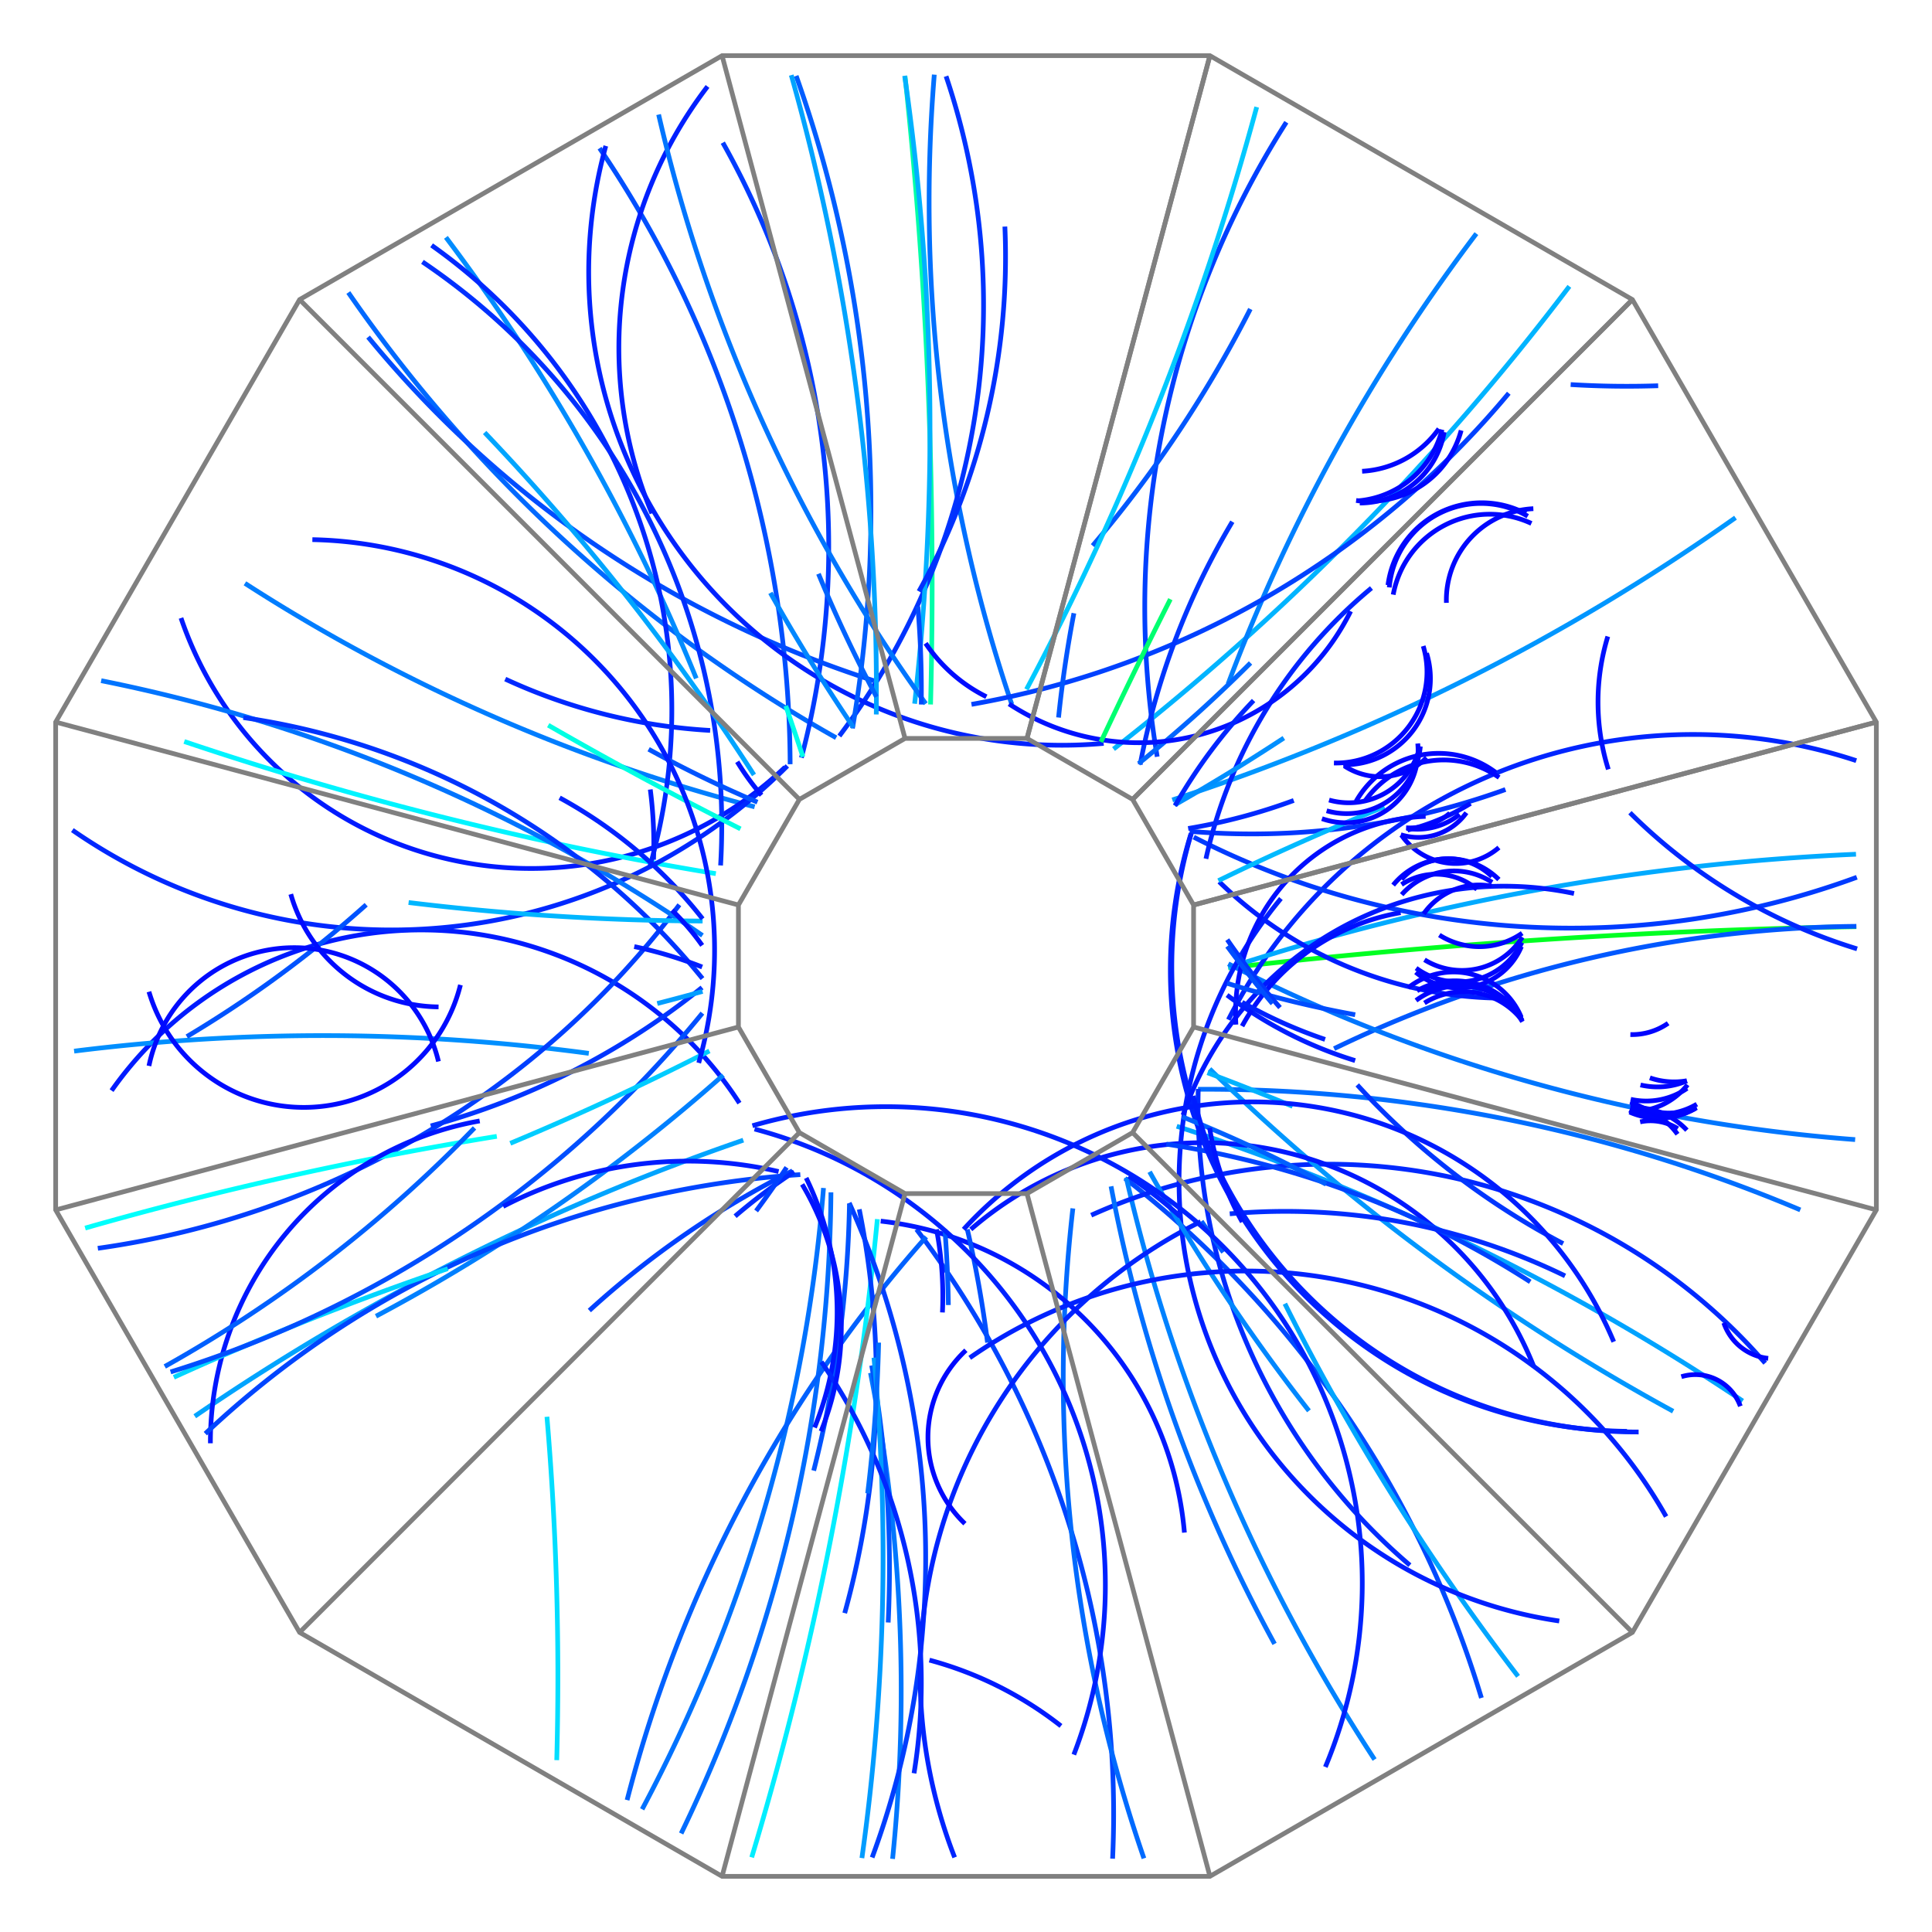 <svg
	xmlns:rdf="http://www.w3.org/1999/02/22-rdf-syntax-ns#"
		xmlns:svg="http://www.w3.org/2000/svg"
	xmlns="http://www.w3.org/2000/svg"
	viewBox="-205 -205 410 410"
	width="410"
	height="410"
	style="background-color: rgb(0, 0, 0);"
	 transform="scale(1, -1)">
<polygon points="51.764,  193.185,  141.421,  141.421,  193.185,   51.764,  193.185,  -51.764,  141.421, -141.421,   51.764, -193.185,  -51.764, -193.185, -141.421, -141.421, -193.185,  -51.764, -193.185,   51.764, -141.421,  141.421,  -51.764,  193.185,   51.764,  193.185, 141.421,  141.421" style="fill:none;stroke:grey;stroke-width:1" />
<path d="M -10.51 -55.89 A 204.83 204.83, 0, 0, 0, 31.11 -189.44 " fill="none" stroke-width="1" style="stroke:rgb(-2147483648, 69, 255)"></path>
<path d="M 9.72 55.53 A 332.89 332.89, 0, 0, 0, -6.73 189.16 " fill="none" stroke-width="1" style="stroke:rgb(-2147483648, 112, 255)"></path>
<path d="M -7.52 55.50 A 1004.32 1004.32, 0, 0, 1, -12.94 188.81 " fill="none" stroke-width="1" style="stroke:rgb(-2147483648, 255, 169)"></path>
<path d="M 55.65 -0.39 A 1401.34 1401.34, 0, 0, 0, 188.94 8.35 " fill="none" stroke-width="1" style="stroke:rgb(-2147483648, 255, 34)"></path>
<path d="M -37.32 42.82 A 234.75 234.75, 0, 0, 1, -77.76 173.55 " fill="none" stroke-width="1" style="stroke:rgb(-2147483648, 79, 255)"></path>
<path d="M 55.68 -11.40 A 110.63 110.63, 0, 0, 0, 188.93 43.58 " fill="none" stroke-width="1" style="stroke:rgb(-2147483648, 37, 255)"></path>
<path d="M -28.66 -48.03 A 318.58 318.58, 0, 0, 0, -60.45 -184.09 " fill="none" stroke-width="1" style="stroke:rgb(-2147483648, 108, 255)"></path>
<path d="M 44.72 -34.01 A 483.13 483.13, 0, 0, 0, 164.82 -92.31 " fill="none" stroke-width="1" style="stroke:rgb(-2147483648, 163, 255)"></path>
<path d="M -27.56 48.44 A 312.04 312.04, 0, 0, 0, -131.08 142.92 " fill="none" stroke-width="1" style="stroke:rgb(-2147483648, 105, 255)"></path>
<path d="M -47.26 -36.96 A 484.32 484.32, 0, 0, 1, -163.66 -95.55 " fill="none" stroke-width="1" style="stroke:rgb(-2147483648, 164, 255)"></path>
<path d="M 33.73 -45.06 A 220.17 220.17, 0, 0, 0, 109.38 -155.33 " fill="none" stroke-width="1" style="stroke:rgb(-2147483648, 74, 255)"></path>
<path d="M 34.00 -44.90 A 383.87 383.87, 0, 0, 1, 86.71 -168.40 " fill="none" stroke-width="1" style="stroke:rgb(-2147483648, 130, 255)"></path>
<path d="M -30.24 -47.11 A 337.37 337.37, 0, 0, 0, -68.73 -178.96 " fill="none" stroke-width="1" style="stroke:rgb(-2147483648, 114, 255)"></path>
<path d="M -26.88 48.81 A 152.00 152.00, 0, 0, 1, -4.23 188.82 " fill="none" stroke-width="1" style="stroke:rgb(-2147483648, 51, 255)"></path>
<path d="M -10.90 55.66 A 524.00 524.00, 0, 0, 1, -13.02 188.92 " fill="none" stroke-width="1" style="stroke:rgb(-2147483648, 177, 255)"></path>
<path d="M 31.31 46.04 A 532.86 532.86, 0, 0, 1, 128.04 144.23 " fill="none" stroke-width="1" style="stroke:rgb(-2147483648, 180, 255)"></path>
<path d="M 40.58 44.41 A 191.44 191.44, 0, 0, 0, 67.98 179.06 " fill="none" stroke-width="1" style="stroke:rgb(-2147483648, 64, 255)"></path>
<path d="M 55.66 -0.37 A 501.70 501.70, 0, 0, 0, 188.87 23.72 " fill="none" stroke-width="1" style="stroke:rgb(-2147483648, 170, 255)"></path>
<path d="M -34.93 44.20 A 175.06 175.06, 0, 0, 1, -51.61 174.72 " fill="none" stroke-width="1" style="stroke:rgb(-2147483648, 59, 255)"></path>
<path d="M 49.24 -26.16 A 324.41 324.41, 0, 0, 0, 177.05 -51.76 " fill="none" stroke-width="1" style="stroke:rgb(-2147483648, 110, 255)"></path>
<path d="M 26.57 -52.89 A 122.70 122.70, 0, 0, 0, 169.60 -84.28 " fill="none" stroke-width="1" style="stroke:rgb(-2147483648, 41, 255)"></path>
<path d="M 43.79 35.24 A 444.91 444.91, 0, 0, 1, 163.30 95.14 " fill="none" stroke-width="1" style="stroke:rgb(-2147483648, 150, 255)"></path>
<path d="M -44.85 33.78 A 371.32 371.32, 0, 0, 0, -153.02 81.21 " fill="none" stroke-width="1" style="stroke:rgb(-2147483648, 125, 255)"></path>
<path d="M -19.49 60.52 A 229.04 229.04, 0, 0, 0, -126.88 133.47 " fill="none" stroke-width="1" style="stroke:rgb(-2147483648, 77, 255)"></path>
<path d="M -38.39 42.19 A 78.44 78.44, 0, 0, 0, -166.59 73.85 " fill="none" stroke-width="1" style="stroke:rgb(-2147483648, 26, 255)"></path>
<path d="M 55.60 59.81 A 378.59 378.59, 0, 0, 0, 108.31 155.42 " fill="none" stroke-width="1" style="stroke:rgb(-2147483648, 128, 255)"></path>
<path d="M -48.08 -29.10 A 80.40 80.40, 0, 0, 1, -181.32 -26.44 " fill="none" stroke-width="1" style="stroke:rgb(-2147483648, 27, 255)"></path>
<path d="M 78.12 -17.54 A 260.08 260.08, 0, 0, 0, 188.95 8.42 " fill="none" stroke-width="1" style="stroke:rgb(-2147483648, 88, 255)"></path>
<path d="M -80.05 -18.54 A 424.03 424.03, 0, 0, 1, -189.27 -18.07 " fill="none" stroke-width="1" style="stroke:rgb(-2147483648, 143, 255)"></path>
<path d="M -8.44 -57.48 A 288.63 288.63, 0, 0, 1, -71.92 -177.00 " fill="none" stroke-width="1" style="stroke:rgb(-2147483648, 97, 255)"></path>
<path d="M -53.09 19.60 A 720.43 720.43, 0, 0, 0, -165.90 47.64 " fill="none" stroke-width="1" style="stroke:rgb(-2147483648, 244, 255)"></path>
<path d="M -60.83 12.99 A 186.71 186.71, 0, 0, 0, -184.24 -59.91 " fill="none" stroke-width="1" style="stroke:rgb(-2147483648, 63, 255)"></path>
<path d="M -20.27 -86.33 A 351.62 351.62, 0, 0, 0, -15.58 -189.48 " fill="none" stroke-width="1" style="stroke:rgb(-2147483648, 119, 255)"></path>
<path d="M 49.29 -26.09 A 128.36 128.36, 0, 0, 1, 94.20 -127.16 " fill="none" stroke-width="1" style="stroke:rgb(-2147483648, 43, 255)"></path>
<path d="M -57.24 61.03 A 415.01 415.01, 0, 0, 1, -110.37 154.63 " fill="none" stroke-width="1" style="stroke:rgb(-2147483648, 140, 255)"></path>
<path d="M 30.78 -46.76 A 330.16 330.16, 0, 0, 1, 65.48 -143.86 " fill="none" stroke-width="1" style="stroke:rgb(-2147483648, 111, 255)"></path>
<path d="M 29.21 47.24 A 100.43 100.43, 0, 0, 0, -76.44 174.03 " fill="none" stroke-width="1" style="stroke:rgb(-2147483648, 34, 255)"></path>
<path d="M 1.16 55.52 A 191.66 191.66, 0, 0, 1, 115.19 121.55 " fill="none" stroke-width="1" style="stroke:rgb(-2147483648, 65, 255)"></path>
<path d="M 51.71 -21.84 A 447.98 447.98, 0, 0, 1, 150.07 -94.49 " fill="none" stroke-width="1" style="stroke:rgb(-2147483648, 151, 255)"></path>
<path d="M -52.08 21.34 A 144.41 144.41, 0, 0, 1, -115.35 149.43 " fill="none" stroke-width="1" style="stroke:rgb(-2147483648, 48, 255)"></path>
<path d="M -51.52 -23.16 A 379.77 379.77, 0, 0, 0, -125.21 -74.32 " fill="none" stroke-width="1" style="stroke:rgb(-2147483648, 128, 255)"></path>
<path d="M -67.16 20.86 A 120.82 120.82, 0, 0, 1, -113.41 152.94 " fill="none" stroke-width="1" style="stroke:rgb(-2147483648, 40, 255)"></path>
<path d="M -37.91 42.46 A 118.79 118.79, 0, 0, 0, -189.64 28.84 " fill="none" stroke-width="1" style="stroke:rgb(-2147483648, 40, 255)"></path>
<path d="M -55.93 6.48 A 343.37 343.37, 0, 0, 1, -183.53 60.55 " fill="none" stroke-width="1" style="stroke:rgb(-2147483648, 116, 255)"></path>
<path d="M 67.67 -71.67 A 489.79 489.79, 0, 0, 1, 117.16 -150.74 " fill="none" stroke-width="1" style="stroke:rgb(-2147483648, 166, 255)"></path>
<path d="M -55.92 -2.67 A 153.86 153.86, 0, 0, 1, -153.35 52.72 " fill="none" stroke-width="1" style="stroke:rgb(-2147483648, 52, 255)"></path>
<path d="M -24.09 50.43 A 275.51 275.51, 0, 0, 1, -36.04 188.90 " fill="none" stroke-width="1" style="stroke:rgb(-2147483648, 93, 255)"></path>
<path d="M -99.57 -36.15 A 760.00 760.00, 0, 0, 1, -186.93 -55.62 " fill="none" stroke-width="1" style="stroke:rgb(-2147483648, 255, 252)"></path>
<path d="M 22.68 -51.44 A 313.58 313.58, 0, 0, 1, 37.76 -189.37 " fill="none" stroke-width="1" style="stroke:rgb(-2147483648, 106, 255)"></path>
<path d="M -18.81 -53.72 A 702.40 702.40, 0, 0, 0, -45.48 -189.16 " fill="none" stroke-width="1" style="stroke:rgb(-2147483648, 238, 255)"></path>
<path d="M -24.78 -50.27 A 183.29 183.29, 0, 0, 0, -19.92 -189.19 " fill="none" stroke-width="1" style="stroke:rgb(-2147483648, 62, 255)"></path>
<path d="M 49.81 -54.25 A 107.13 107.13, 0, 0, 1, -2.41 -189.17 " fill="none" stroke-width="1" style="stroke:rgb(-2147483648, 36, 255)"></path>
<path d="M -55.90 9.54 A 536.93 536.93, 0, 0, 0, -118.29 13.47 " fill="none" stroke-width="1" style="stroke:rgb(-2147483648, 182, 255)"></path>
<path d="M 47.46 28.58 A 158.29 158.29, 0, 0, 1, 114.48 37.45 " fill="none" stroke-width="1" style="stroke:rgb(-2147483648, 53, 255)"></path>
<path d="M 48.33 27.35 A 175.76 175.76, 0, 0, 1, 189.05 18.83 " fill="none" stroke-width="1" style="stroke:rgb(-2147483648, 59, 255)"></path>
<path d="M 55.66 0.47 A 350.41 350.41, 0, 0, 1, 188.69 -36.84 " fill="none" stroke-width="1" style="stroke:rgb(-2147483648, 118, 255)"></path>
<path d="M 1.02 -55.89 A 75.47 75.47, 0, 0, 0, 120.53 -85.09 " fill="none" stroke-width="1" style="stroke:rgb(-2147483648, 25, 255)"></path>
<path d="M -103.20 -32.88 A 69.26 69.26, 0, 0, 1, -160.35 -101.29 " fill="none" stroke-width="1" style="stroke:rgb(-2147483648, 23, 255)"></path>
<path d="M 66.83 14.32 A 94.24 94.24, 0, 0, 1, 125.90 -139.00 " fill="none" stroke-width="1" style="stroke:rgb(-2147483648, 31, 255)"></path>
<path d="M 42.50 -37.80 A 197.86 197.86, 0, 0, 0, 119.74 -67.02 " fill="none" stroke-width="1" style="stroke:rgb(-2147483648, 67, 255)"></path>
<path d="M 50.92 22.76 A 103.95 103.95, 0, 0, 0, 86.05 80.21 " fill="none" stroke-width="1" style="stroke:rgb(-2147483648, 35, 255)"></path>
<path d="M -104.30 -34.36 A 284.54 284.54, 0, 0, 0, -170.03 -84.99 " fill="none" stroke-width="1" style="stroke:rgb(-2147483648, 96, 255)"></path>
<path d="M 47.76 28.12 A 97.89 97.89, 0, 0, 1, 140.27 -98.75 " fill="none" stroke-width="1" style="stroke:rgb(-2147483648, 33, 255)"></path>
<path d="M 55.97 -52.59 A 135.31 135.31, 0, 0, 0, 127.13 -65.76 " fill="none" stroke-width="1" style="stroke:rgb(-2147483648, 45, 255)"></path>
<path d="M 38.96 -43.67 A 400.10 400.10, 0, 0, 1, 72.78 -94.40 " fill="none" stroke-width="1" style="stroke:rgb(-2147483648, 135, 255)"></path>
<path d="M 47.82 28.15 A 98.73 98.73, 0, 0, 1, 142.74 -98.89 " fill="none" stroke-width="1" style="stroke:rgb(-2147483648, 33, 255)"></path>
<path d="M -24.73 -50.44 A 247.15 247.15, 0, 0, 0, -32.32 -107.09 " fill="none" stroke-width="1" style="stroke:rgb(-2147483648, 83, 255)"></path>
<path d="M -22.65 -51.64 A 184.74 184.74, 0, 0, 0, -25.74 -137.33 " fill="none" stroke-width="1" style="stroke:rgb(-2147483648, 62, 255)"></path>
<path d="M 46.06 -31.64 A 72.05 72.05, 0, 0, 0, 129.03 15.39 " fill="none" stroke-width="1" style="stroke:rgb(-2147483648, 24, 255)"></path>
<path d="M 36.96 42.75 A 158.59 158.59, 0, 0, 0, 56.52 94.28 " fill="none" stroke-width="1" style="stroke:rgb(-2147483648, 53, 255)"></path>
<path d="M -35.16 -44.27 A 203.61 203.61, 0, 0, 1, -161.43 -99.24 " fill="none" stroke-width="1" style="stroke:rgb(-2147483648, 69, 255)"></path>
<path d="M -109.97 -64.22 A 629.26 629.26, 0, 0, 1, -168.11 -87.28 " fill="none" stroke-width="1" style="stroke:rgb(-2147483648, 213, 255)"></path>
<path d="M -55.94 -10.00 A 235.58 235.58, 0, 0, 0, -168.80 -86.15 " fill="none" stroke-width="1" style="stroke:rgb(-2147483648, 79, 255)"></path>
<path d="M -88.93 -95.66 A 655.86 655.86, 0, 0, 0, -86.85 -168.53 " fill="none" stroke-width="1" style="stroke:rgb(-2147483648, 222, 255)"></path>
<path d="M -54.45 -18.03 A 602.43 602.43, 0, 0, 0, -96.71 -37.63 " fill="none" stroke-width="1" style="stroke:rgb(-2147483648, 204, 255)"></path>
<path d="M -47.86 29.10 A 833.01 833.01, 0, 0, 0, -88.66 51.10 " fill="none" stroke-width="1" style="stroke:rgb(-2147483648, 255, 227)"></path>
<path d="M -19.04 53.38 A 481.41 481.41, 0, 0, 1, -37.08 189.06 " fill="none" stroke-width="1" style="stroke:rgb(-2147483648, 163, 255)"></path>
<path d="M -56.02 -4.56 A 158.07 158.07, 0, 0, 0, -113.59 -33.94 " fill="none" stroke-width="1" style="stroke:rgb(-2147483648, 53, 255)"></path>
<path d="M 53.73 17.88 A 86.82 86.82, 0, 0, 1, 114.61 -6.83 " fill="none" stroke-width="1" style="stroke:rgb(-2147483648, 29, 255)"></path>
<path d="M -20.02 -84.77 A 246.02 246.02, 0, 0, 0, -16.51 -139.32 " fill="none" stroke-width="1" style="stroke:rgb(-2147483648, 83, 255)"></path>
<path d="M -66.66 96.06 A 91.30 91.30, 0, 0, 0, -54.85 186.65 " fill="none" stroke-width="1" style="stroke:rgb(-2147483648, 31, 255)"></path>
<path d="M -33.92 -44.98 A 65.00 65.00, 0, 0, 0, -32.14 -97.95 " fill="none" stroke-width="1" style="stroke:rgb(-2147483648, 22, 255)"></path>
<path d="M -39.77 -43.62 A 84.83 84.83, 0, 0, 1, -98.22 -51.02 " fill="none" stroke-width="1" style="stroke:rgb(-2147483648, 28, 255)"></path>
<path d="M -54.29 49.99 A 119.87 119.87, 0, 0, 0, -97.78 60.89 " fill="none" stroke-width="1" style="stroke:rgb(-2147483648, 40, 255)"></path>
<path d="M -18.10 -54.14 A 72.83 72.83, 0, 0, 0, 46.35 -120.24 " fill="none" stroke-width="1" style="stroke:rgb(-2147483648, 24, 255)"></path>
<path d="M 57.28 -12.44 A 41.76 41.76, 0, 0, 0, 97.54 31.75 " fill="none" stroke-width="1" style="stroke:rgb(-2147483648, 14, 255)"></path>
<path d="M -0.02 -81.55 A 25.27 25.27, 0, 0, 1, -0.23 -118.35 " fill="none" stroke-width="1" style="stroke:rgb(-2147483648, 8, 255)"></path>
<path d="M -107.29 -4.02 A 34.26 34.26, 0, 0, 0, -173.39 -5.46 " fill="none" stroke-width="1" style="stroke:rgb(-2147483648, 11, 255)"></path>
<path d="M -9.99 79.50 A 146.32 146.32, 0, 0, 1, 8.25 156.92 " fill="none" stroke-width="1" style="stroke:rgb(-2147483648, 49, 255)"></path>
<path d="M 26.87 89.20 A 258.34 258.34, 0, 0, 1, 60.34 139.42 " fill="none" stroke-width="1" style="stroke:rgb(-2147483648, 87, 255)"></path>
<path d="M 53.56 18.11 A 547.98 547.98, 0, 0, 0, 88.80 33.79 " fill="none" stroke-width="1" style="stroke:rgb(-2147483648, 186, 255)"></path>
<path d="M 83.03 -25.23 A 160.22 160.22, 0, 0, 1, 126.72 -58.91 " fill="none" stroke-width="1" style="stroke:rgb(-2147483648, 54, 255)"></path>
<path d="M -19.53 -83.12 A 460.05 460.05, 0, 0, 0, -22.09 -189.31 " fill="none" stroke-width="1" style="stroke:rgb(-2147483648, 156, 255)"></path>
<path d="M 0.80 -83.15 A 102.38 102.38, 0, 0, 0, 148.58 -116.84 " fill="none" stroke-width="1" style="stroke:rgb(-2147483648, 34, 255)"></path>
<path d="M -30.70 -84.01 A 119.90 119.90, 0, 0, 0, -11.03 -171.32 " fill="none" stroke-width="1" style="stroke:rgb(-2147483648, 40, 255)"></path>
<path d="M -23.87 50.62 A 397.95 397.95, 0, 0, 0, -41.51 79.18 " fill="none" stroke-width="1" style="stroke:rgb(-2147483648, 135, 255)"></path>
<path d="M 36.62 42.95 A 301.81 301.81, 0, 0, 1, 60.38 64.31 " fill="none" stroke-width="1" style="stroke:rgb(-2147483648, 102, 255)"></path>
<path d="M 9.13 55.62 A 50.17 50.17, 0, 0, 1, 81.63 75.29 " fill="none" stroke-width="1" style="stroke:rgb(-2147483648, 17, 255)"></path>
<path d="M -8.54 55.66 A 346.90 346.90, 0, 0, 0, -65.23 180.69 " fill="none" stroke-width="1" style="stroke:rgb(-2147483648, 117, 255)"></path>
<path d="M 82.78 34.94 A 20.16 20.16, 0, 0, 0, 112.48 41.03 " fill="none" stroke-width="1" style="stroke:rgb(-2147483648, 6, 255)"></path>
<path d="M 95.44 -1.32 A 14.34 14.34, 0, 0, 1, 117.87 4.14 " fill="none" stroke-width="1" style="stroke:rgb(-2147483648, 4, 255)"></path>
<path d="M 44.28 34.18 A 422.89 422.89, 0, 0, 1, 67.45 48.38 " fill="none" stroke-width="1" style="stroke:rgb(-2147483648, 143, 255)"></path>
<path d="M 44.35 34.01 A 113.91 113.91, 0, 0, 0, 61.03 56.34 " fill="none" stroke-width="1" style="stroke:rgb(-2147483648, 38, 255)"></path>
<path d="M -19.00 57.12 A 293.15 293.15, 0, 0, 0, -31.31 83.23 " fill="none" stroke-width="1" style="stroke:rgb(-2147483648, 99, 255)"></path>
<path d="M -127.29 13.00 A 245.68 245.68, 0, 0, 0, -165.35 -14.98 " fill="none" stroke-width="1" style="stroke:rgb(-2147483648, 83, 255)"></path>
<path d="M 55.40 -3.66 A 227.09 227.09, 0, 0, 1, 82.59 -10.34 " fill="none" stroke-width="1" style="stroke:rgb(-2147483648, 77, 255)"></path>
<path d="M 45.86 -31.99 A 285.57 285.57, 0, 0, 0, 76.41 -46.31 " fill="none" stroke-width="1" style="stroke:rgb(-2147483648, 96, 255)"></path>
<path d="M 55.40 -6.17 A 87.91 87.91, 0, 0, 1, 82.58 -20.07 " fill="none" stroke-width="1" style="stroke:rgb(-2147483648, 29, 255)"></path>
<path d="M 0.28 -55.89 A 236.65 236.65, 0, 0, 0, 4.57 -79.91 " fill="none" stroke-width="1" style="stroke:rgb(-2147483648, 80, 255)"></path>
<path d="M 48.23 -27.56 A 83.08 83.08, 0, 0, 1, 59.11 -53.49 " fill="none" stroke-width="1" style="stroke:rgb(-2147483648, 28, 255)"></path>
<path d="M 89.55 80.83 A 20.06 20.06, 0, 0, 0, 118.82 95.98 " fill="none" stroke-width="1" style="stroke:rgb(-2147483648, 6, 255)"></path>
<path d="M -9.49 55.49 A 215.18 215.18, 0, 0, 1, -10.22 76.30 " fill="none" stroke-width="1" style="stroke:rgb(-2147483648, 73, 255)"></path>
<path d="M 19.64 52.73 A 255.80 255.80, 0, 0, 0, 22.90 74.86 " fill="none" stroke-width="1" style="stroke:rgb(-2147483648, 86, 255)"></path>
<path d="M 89.83 80.34 A 19.53 19.53, 0, 0, 0, 119.21 95.45 " fill="none" stroke-width="1" style="stroke:rgb(-2147483648, 6, 255)"></path>
<path d="M -18.54 -79.92 A 326.12 326.12, 0, 0, 0, -20.87 -111.92 " fill="none" stroke-width="1" style="stroke:rgb(-2147483648, 110, 255)"></path>
<path d="M -36.82 -43.47 A 191.88 191.88, 0, 0, 1, -79.93 -73.11 " fill="none" stroke-width="1" style="stroke:rgb(-2147483648, 65, 255)"></path>
<path d="M 47.15 29.18 A 123.03 123.03, 0, 0, 1, 69.55 35.13 " fill="none" stroke-width="1" style="stroke:rgb(-2147483648, 41, 255)"></path>
<path d="M 90.66 78.80 A 20.86 20.86, 0, 0, 0, 119.99 93.92 " fill="none" stroke-width="1" style="stroke:rgb(-2147483648, 7, 255)"></path>
<path d="M -111.95 -20.26 A 31.48 31.48, 0, 0, 1, -173.39 -21.20 " fill="none" stroke-width="1" style="stroke:rgb(-2147483648, 10, 255)"></path>
<path d="M 83.56 98.25 A 18.16 18.16, 0, 0, 1, 101.47 113.30 " fill="none" stroke-width="1" style="stroke:rgb(-2147483648, 6, 255)"></path>
<path d="M 83.11 98.71 A 20.15 20.15, 0, 0, 1, 101.03 113.83 " fill="none" stroke-width="1" style="stroke:rgb(-2147483648, 6, 255)"></path>
<path d="M 58.59 -12.76 A 47.63 47.63, 0, 0, 0, 92.23 11.32 " fill="none" stroke-width="1" style="stroke:rgb(-2147483648, 16, 255)"></path>
<path d="M 76.53 32.94 A 15.65 15.65, 0, 0, 1, 96.41 46.58 " fill="none" stroke-width="1" style="stroke:rgb(-2147483648, 5, 255)"></path>
<path d="M 78.08 43.08 A 19.33 19.33, 0, 0, 1, 97.03 67.90 " fill="none" stroke-width="1" style="stroke:rgb(-2147483648, 6, 255)"></path>
<path d="M 93.84 -4.62 A 15.54 15.54, 0, 0, 0, 117.81 -10.81 " fill="none" stroke-width="1" style="stroke:rgb(-2147483648, 5, 255)"></path>
<path d="M 95.52 -0.45 A 15.09 15.09, 0, 0, 1, 117.97 5.00 " fill="none" stroke-width="1" style="stroke:rgb(-2147483648, 5, 255)"></path>
<path d="M 28.62 47.55 A 1173.11 1173.11, 0, 0, 0, 43.37 77.84 " fill="none" stroke-width="1" style="stroke:rgb(-2147483648, 255, 112)"></path>
<path d="M 97.30 1.32 A 15.16 15.16, 0, 0, 1, 118.07 6.12 " fill="none" stroke-width="1" style="stroke:rgb(-2147483648, 5, 255)"></path>
<path d="M 101.95 77.07 A 19.40 19.40, 0, 0, 0, 120.40 97.05 " fill="none" stroke-width="1" style="stroke:rgb(-2147483648, 6, 255)"></path>
<path d="M -4.48 -55.91 A 261.84 261.84, 0, 0, 0, -3.74 -71.95 " fill="none" stroke-width="1" style="stroke:rgb(-2147483648, 89, 255)"></path>
<path d="M 95.50 -7.31 A 15.78 15.78, 0, 0, 0, 117.88 -11.00 " fill="none" stroke-width="1" style="stroke:rgb(-2147483648, 5, 255)"></path>
<path d="M -44.99 40.55 A 488.35 488.35, 0, 0, 1, -102.15 113.21 " fill="none" stroke-width="1" style="stroke:rgb(-2147483648, 165, 255)"></path>
<path d="M -36.46 -43.66 A 126.34 126.34, 0, 0, 1, -49.00 -53.10 " fill="none" stroke-width="1" style="stroke:rgb(-2147483648, 42, 255)"></path>
<path d="M 90.65 17.17 A 15.14 15.14, 0, 0, 0, 113.08 18.35 " fill="none" stroke-width="1" style="stroke:rgb(-2147483648, 5, 255)"></path>
<path d="M 51.24 -22.65 A 526.16 526.16, 0, 0, 0, 69.31 -29.78 " fill="none" stroke-width="1" style="stroke:rgb(-2147483648, 178, 255)"></path>
<path d="M 97.28 -5.43 A 15.56 15.56, 0, 0, 0, 118.08 -11.84 " fill="none" stroke-width="1" style="stroke:rgb(-2147483648, 5, 255)"></path>
<path d="M 97.29 -7.85 A 15.68 15.68, 0, 0, 0, 118.10 -11.64 " fill="none" stroke-width="1" style="stroke:rgb(-2147483648, 5, 255)"></path>
<path d="M 92.46 15.14 A 14.77 14.77, 0, 0, 0, 111.65 17.76 " fill="none" stroke-width="1" style="stroke:rgb(-2147483648, 5, 255)"></path>
<path d="M -55.99 -0.21 A 91.37 91.37, 0, 0, 1, -70.40 4.12 " fill="none" stroke-width="1" style="stroke:rgb(-2147483648, 31, 255)"></path>
<path d="M 77.05 35.22 A 15.48 15.48, 0, 0, 1, 96.33 46.63 " fill="none" stroke-width="1" style="stroke:rgb(-2147483648, 5, 255)"></path>
<path d="M 95.71 -5.26 A 16.32 16.32, 0, 0, 0, 117.97 -11.46 " fill="none" stroke-width="1" style="stroke:rgb(-2147483648, 5, 255)"></path>
<path d="M 100.45 6.57 A 15.86 15.86, 0, 0, 1, 118.03 6.97 " fill="none" stroke-width="1" style="stroke:rgb(-2147483648, 5, 255)"></path>
<path d="M 92.27 27.86 A 12.51 12.51, 0, 0, 1, 106.19 32.53 " fill="none" stroke-width="1" style="stroke:rgb(-2147483648, 4, 255)"></path>
<path d="M -6.26 -55.89 A 75.87 75.87, 0, 0, 0, -5.00 -73.52 " fill="none" stroke-width="1" style="stroke:rgb(-2147483648, 25, 255)"></path>
<path d="M -34.60 44.39 A 814.64 814.64, 0, 0, 1, -38.25 55.20 " fill="none" stroke-width="1" style="stroke:rgb(-2147483648, 255, 233)"></path>
<path d="M -111.93 -8.68 A 32.94 32.94, 0, 0, 0, -143.29 15.24 " fill="none" stroke-width="1" style="stroke:rgb(-2147483648, 11, 255)"></path>
<path d="M 55.44 5.59 A 159.91 159.91, 0, 0, 1, 66.64 -8.83 " fill="none" stroke-width="1" style="stroke:rgb(-2147483648, 54, 255)"></path>
<path d="M 93.52 29.21 A 14.28 14.28, 0, 0, 1, 104.75 32.18 " fill="none" stroke-width="1" style="stroke:rgb(-2147483648, 4, 255)"></path>
<path d="M 92.40 27.80 A 14.03 14.03, 0, 0, 1, 113.09 25.14 " fill="none" stroke-width="1" style="stroke:rgb(-2147483648, 4, 255)"></path>
<path d="M 80.29 42.46 A 13.92 13.92, 0, 0, 1, 97.75 44.22 " fill="none" stroke-width="1" style="stroke:rgb(-2147483648, 4, 255)"></path>
<path d="M 97.12 11.06 A 14.32 14.32, 0, 0, 0, 111.55 16.94 " fill="none" stroke-width="1" style="stroke:rgb(-2147483648, 4, 255)"></path>
<path d="M -55.91 -5.39 A 467.82 467.82, 0, 0, 0, -65.52 -7.96 " fill="none" stroke-width="1" style="stroke:rgb(-2147483648, 158, 255)"></path>
<path d="M 93.70 28.84 A 47.05 47.05, 0, 0, 1, 107.07 34.50 " fill="none" stroke-width="1" style="stroke:rgb(-2147483648, 15, 255)"></path>
<path d="M -38.07 -42.74 A 193.03 193.03, 0, 0, 0, -44.54 -51.98 " fill="none" stroke-width="1" style="stroke:rgb(-2147483648, 65, 255)"></path>
<path d="M -44.26 34.77 A 246.65 246.65, 0, 0, 0, -67.35 46.00 " fill="none" stroke-width="1" style="stroke:rgb(-2147483648, 83, 255)"></path>
<path d="M 4.33 57.14 A 33.43 33.43, 0, 0, 0, -8.57 68.48 " fill="none" stroke-width="1" style="stroke:rgb(-2147483648, 11, 255)"></path>
<path d="M -43.40 36.25 A 53.59 53.59, 0, 0, 0, -48.55 43.34 " fill="none" stroke-width="1" style="stroke:rgb(-2147483648, 18, 255)"></path>
<path d="M -66.31 22.57 A 90.51 90.51, 0, 0, 1, -67.00 37.46 " fill="none" stroke-width="1" style="stroke:rgb(-2147483648, 30, 255)"></path>
<path d="M 49.96 -54.17 A 274.34 274.34, 0, 0, 1, 54.60 -60.74 " fill="none" stroke-width="1" style="stroke:rgb(-2147483648, 93, 255)"></path>
<path d="M -55.89 10.00 A 98.25 98.25, 0, 0, 1, -86.24 35.70 " fill="none" stroke-width="1" style="stroke:rgb(-2147483648, 33, 255)"></path>
<path d="M 82.79 98.79 A 20.29 20.29, 0, 0, 1, 105.08 113.66 " fill="none" stroke-width="1" style="stroke:rgb(-2147483648, 6, 255)"></path>
<path d="M 34.53 -44.60 A 103.60 103.60, 0, 0, 0, 45.42 -53.11 " fill="none" stroke-width="1" style="stroke:rgb(-2147483648, 35, 255)"></path>
<path d="M -55.99 4.37 A 51.71 51.71, 0, 0, 1, -62.40 11.84 " fill="none" stroke-width="1" style="stroke:rgb(-2147483648, 17, 255)"></path>
<path d="M -34.77 -46.34 A 59.23 59.23, 0, 0, 0, -30.76 -98.75 " fill="none" stroke-width="1" style="stroke:rgb(-2147483648, 20, 255)"></path>
<path d="M 93.39 29.33 A 13.08 13.08, 0, 0, 1, 102.68 32.43 " fill="none" stroke-width="1" style="stroke:rgb(-2147483648, 4, 255)"></path>
<path d="M 55.44 4.19 A 231.48 231.48, 0, 0, 1, 65.04 -8.00 " fill="none" stroke-width="1" style="stroke:rgb(-2147483648, 78, 255)"></path>
<path d="M 51.70 -34.35 A 60.03 60.03, 0, 0, 1, 58.62 -54.32 " fill="none" stroke-width="1" style="stroke:rgb(-2147483648, 20, 255)"></path>
<path d="M 128.32 123.39 A 196.50 196.50, 0, 0, 1, 146.89 123.14 " fill="none" stroke-width="1" style="stroke:rgb(-2147483648, 66, 255)"></path>
<path d="M 12.83 58.70 A 594.01 594.01, 0, 0, 1, 61.69 182.28 " fill="none" stroke-width="1" style="stroke:rgb(-2147483648, 201, 255)"></path>
<path d="M 151.81 -87.16 A 10.15 10.15, 0, 0, 0, 164.33 -93.42 " fill="none" stroke-width="1" style="stroke:rgb(-2147483648, 3, 255)"></path>
<path d="M 140.90 32.53 A 117.03 117.03, 0, 0, 1, 189.10 3.64 " fill="none" stroke-width="1" style="stroke:rgb(-2147483648, 39, 255)"></path>
<path d="M 160.82 -75.73 A 11.17 11.17, 0, 0, 1, 170.24 -83.26 " fill="none" stroke-width="1" style="stroke:rgb(-2147483648, 3, 255)"></path>
<path d="M -45.32 -33.90 A 101.10 101.10, 0, 0, 0, 76.26 -169.98 " fill="none" stroke-width="1" style="stroke:rgb(-2147483648, 34, 255)"></path>
<path d="M -44.87 -34.60 A 100.11 100.11, 0, 0, 0, 22.88 -167.36 " fill="none" stroke-width="1" style="stroke:rgb(-2147483648, 34, 255)"></path>
<path d="M -56.72 -20.57 A 87.09 87.09, 0, 0, 1, -138.71 90.48 " fill="none" stroke-width="1" style="stroke:rgb(-2147483648, 29, 255)"></path>
<path d="M -7.76 -147.30 A 77.97 77.97, 0, 0, 0, 20.15 -161.27 " fill="none" stroke-width="1" style="stroke:rgb(-2147483648, 26, 255)"></path>
<path d="M 140.82 -31.00 A 15.42 15.42, 0, 0, 1, 154.76 -30.23 " fill="none" stroke-width="1" style="stroke:rgb(-2147483648, 5, 255)"></path>
<path d="M 140.78 -30.60 A 14.96 14.96, 0, 0, 1, 154.73 -30.25 " fill="none" stroke-width="1" style="stroke:rgb(-2147483648, 5, 255)"></path>
<path d="M 141.06 -28.29 A 15.26 15.26, 0, 0, 1, 153.02 -25.97 " fill="none" stroke-width="1" style="stroke:rgb(-2147483648, 5, 255)"></path>
<path d="M 143.14 -25.24 A 15.82 15.82, 0, 0, 1, 152.99 -24.38 " fill="none" stroke-width="1" style="stroke:rgb(-2147483648, 5, 255)"></path>
<path d="M 145.13 -23.73 A 15.62 15.62, 0, 0, 1, 152.98 -24.35 " fill="none" stroke-width="1" style="stroke:rgb(-2147483648, 5, 255)"></path>
<path d="M 140.95 -30.86 A 14.86 14.86, 0, 0, 1, 153.12 -25.20 " fill="none" stroke-width="1" style="stroke:rgb(-2147483648, 5, 255)"></path>
<path d="M 136.31 41.73 A 47.70 47.70, 0, 0, 0, 136.20 69.93 " fill="none" stroke-width="1" style="stroke:rgb(-2147483648, 16, 255)"></path>
<path d="M 141.06 -28.93 A 14.55 14.55, 0, 0, 1, 155.03 -30.04 " fill="none" stroke-width="1" style="stroke:rgb(-2147483648, 4, 255)"></path>
<path d="M 143.06 -33.08 A 10.85 10.85, 0, 0, 0, 151.05 -34.52 " fill="none" stroke-width="1" style="stroke:rgb(-2147483648, 3, 255)"></path>
<path d="M 141.09 -28.67 A 14.72 14.72, 0, 0, 1, 155.07 -30.07 " fill="none" stroke-width="1" style="stroke:rgb(-2147483648, 4, 255)"></path>
<path d="M 141.11 -30.05 A 15.08 15.08, 0, 0, 1, 155.10 -29.32 " fill="none" stroke-width="1" style="stroke:rgb(-2147483648, 5, 255)"></path>
<path d="M 140.98 -29.84 A 14.18 14.18, 0, 0, 0, 150.99 -35.70 " fill="none" stroke-width="1" style="stroke:rgb(-2147483648, 4, 255)"></path>
<path d="M 141.15 -30.06 A 15.25 15.25, 0, 0, 0, 152.98 -34.84 " fill="none" stroke-width="1" style="stroke:rgb(-2147483648, 5, 255)"></path>
<path d="M 84.06 104.99 A 21.39 21.39, 0, 0, 1, 100.35 114.01 " fill="none" stroke-width="1" style="stroke:rgb(-2147483648, 7, 255)"></path>
<path d="M 140.99 -14.55 A 13.31 13.31, 0, 0, 1, 149.00 -12.15 " fill="none" stroke-width="1" style="stroke:rgb(-2147483648, 4, 255)"></path>
<path d="M -0.51 -55.89 A 83.11 83.11, 0, 0, 0, 137.46 -79.74 " fill="none" stroke-width="1" style="stroke:rgb(-2147483648, 28, 255)"></path>
<path d="M 84.59 34.89 A 20.40 20.40, 0, 0, 0, 113.14 40.00 " fill="none" stroke-width="1" style="stroke:rgb(-2147483648, 6, 255)"></path>
<path d="M 80.06 42.70 A 18.29 18.29, 0, 0, 1, 97.74 66.39 " fill="none" stroke-width="1" style="stroke:rgb(-2147483648, 6, 255)"></path>
<path d="M 92.43 18.39 A 13.34 13.34, 0, 0, 0, 111.61 18.98 " fill="none" stroke-width="1" style="stroke:rgb(-2147483648, 4, 255)"></path>
<path d="M 75.54 31.27 A 15.32 15.32, 0, 0, 1, 95.87 47.22 " fill="none" stroke-width="1" style="stroke:rgb(-2147483648, 5, 255)"></path>
<path d="M 92.43 17.29 A 13.35 13.35, 0, 0, 0, 108.43 16.27 " fill="none" stroke-width="1" style="stroke:rgb(-2147483648, 4, 255)"></path>
<path d="M 58.60 -7.69 A 101.65 101.65, 0, 0, 1, 76.20 -15.58 " fill="none" stroke-width="1" style="stroke:rgb(-2147483648, 34, 255)"></path>
<line x1="12.941" y1="48.296" x2=" 51.764" y2=" 193.185" style="stroke:grey; stroke-width:1" />

				<line x1="35.355" y1="35.355" x2=" 141.421" y2=" 141.421" style="stroke:grey; stroke-width:1" />

				<line x1="48.296" y1="12.941" x2=" 193.185" y2=" 51.764" style="stroke:grey; stroke-width:1" />

				<line x1="48.296" y1="-12.941" x2=" 193.185" y2=" -51.764" style="stroke:grey; stroke-width:1" />

				<line x1="35.355" y1="-35.355" x2=" 141.421" y2=" -141.421" style="stroke:grey; stroke-width:1" />

				<line x1="12.941" y1="-48.296" x2=" 51.764" y2=" -193.185" style="stroke:grey; stroke-width:1" />

				<line x1="-12.941" y1="-48.296" x2=" -51.764" y2=" -193.185" style="stroke:grey; stroke-width:1" />

				<line x1="-35.355" y1="-35.355" x2=" -141.421" y2=" -141.421" style="stroke:grey; stroke-width:1" />

				<line x1="-48.296" y1="-12.941" x2=" -193.185" y2=" -51.764" style="stroke:grey; stroke-width:1" />

				<line x1="-48.296" y1="12.941" x2=" -193.185" y2=" 51.764" style="stroke:grey; stroke-width:1" />
<line x1="-35.355" y1="35.355" x2=" -141.421" y2=" 141.421" style="stroke:grey; stroke-width:1" />

				<line x1="-12.941" y1="48.296" x2=" -51.764" y2=" 193.185" style="stroke:grey; stroke-width:1" />

				<line x1="12.941" y1="48.296" x2=" 51.764" y2=" 193.185" style="stroke:grey; stroke-width:1" />

				<line x1="35.355" y1="35.355" x2=" 141.421" y2=" 141.421" style="stroke:grey; stroke-width:1" />

				<line x1="48.296" y1="12.941" x2=" 193.185" y2=" 51.764" style="stroke:grey; stroke-width:1" />

				<polygon points="12.941, 48.296, 35.355, 35.355, 48.296, 12.941, 48.296, -12.941, 35.355, -35.355, 12.941, -48.296, -12.941, -48.296, -35.355, -35.355, -48.296, -12.941, -48.296, 12.941, -35.355, 35.355, -12.941, 48.296, 12.941, 48.296, 35.355, 35.355" style="fill:url(#TIFC);stroke:grey;stroke-width:1" />
</svg>